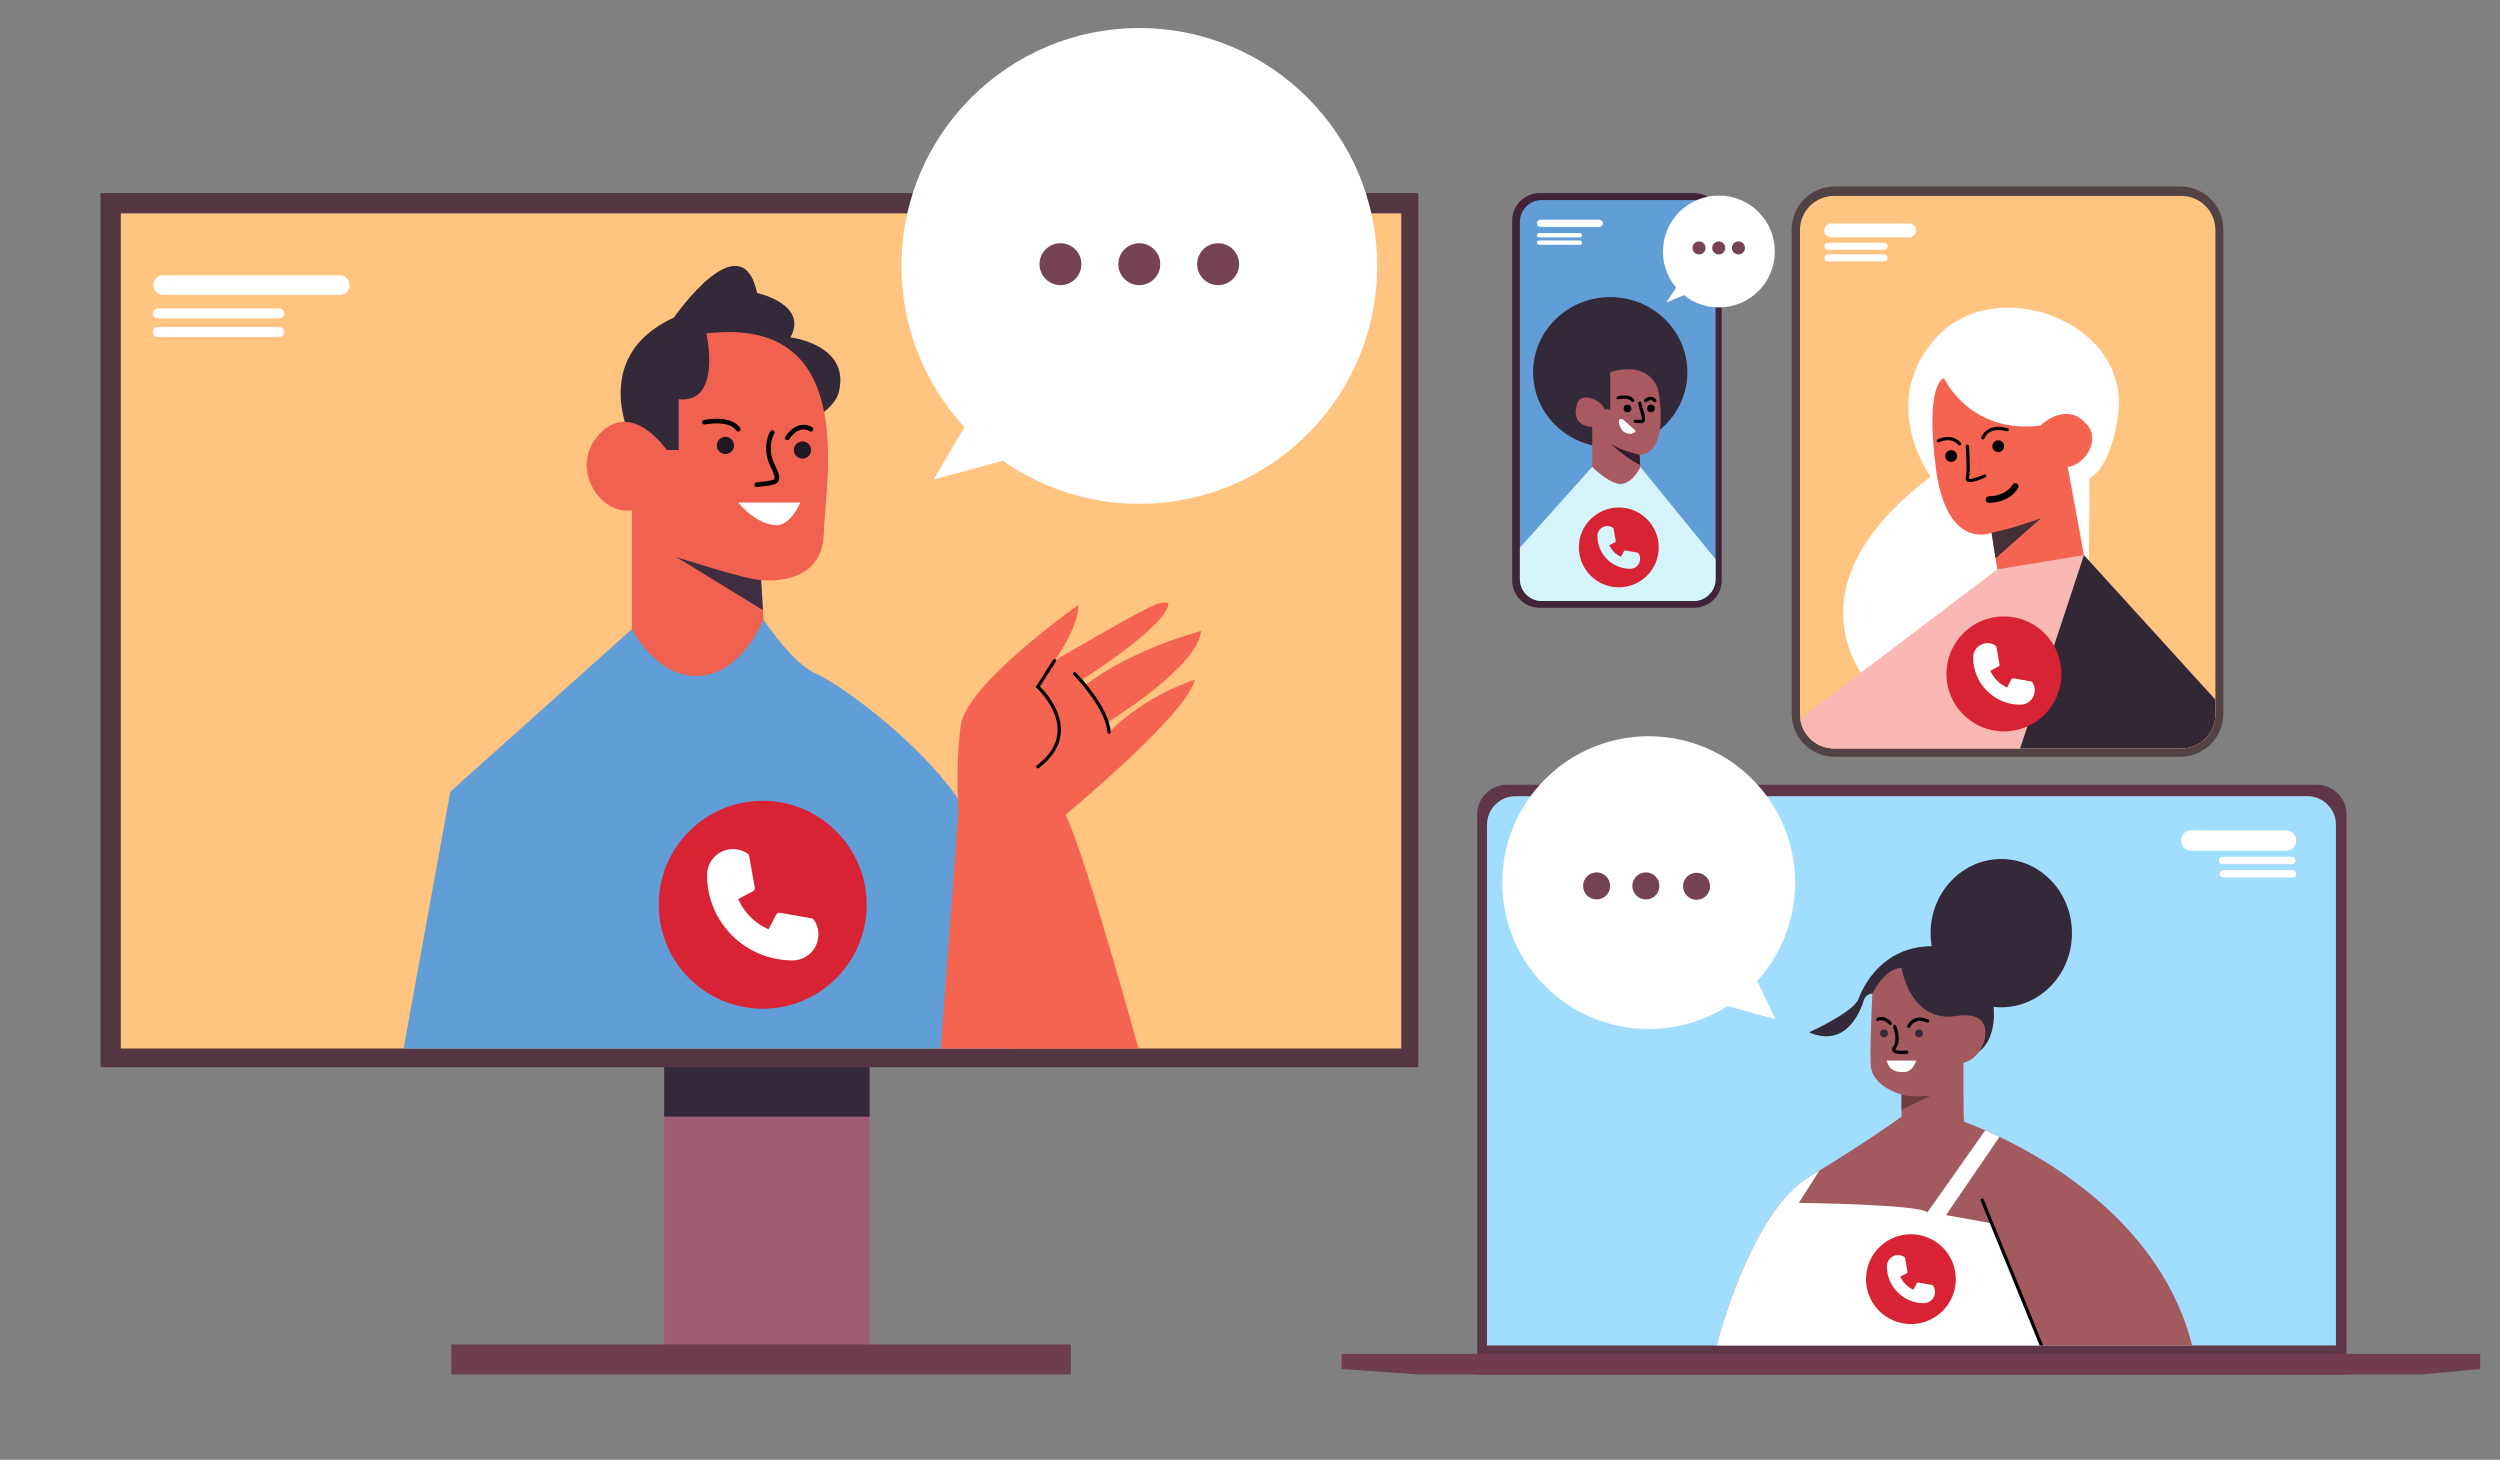<?xml version="1.0" encoding="utf-8"?>
<!-- Generator: Adobe Illustrator 24.3.0, SVG Export Plug-In . SVG Version: 6.00 Build 0)  -->
<svg version="1.1" id="sketchvalley" xmlns="http://www.w3.org/2000/svg" xmlns:xlink="http://www.w3.org/1999/xlink" x="0px"
	 y="0px" viewBox="0 0 761.04 444.36" style="enable-background:new 0 0 761.04 444.36;" xml:space="preserve">
<rect x="0" y="0" width="761.04" height="444.36" fill="#808080" stroke="none"/>
<style type="text/css">
	.st0{fill:#9F5B72;}
	.st1{fill:#6D3E4E;}
	.st2{fill:#342939;}
	.st3{fill:#543642;}
	.st4{fill:#FFC480;}
	.st5{fill:#FFFFFF;}
	.st6{fill:#F06150;}
	.st7{fill:#3F2E41;}
	.st8{fill:#1F1923;}
	.st9{fill:#619ED7;}
	.st10{fill:#F56451;}
	.st11{fill:#412438;}
	.st12{fill:#764354;}
	.st13{fill:#A95A60;}
	.st14{fill:#341D2F;}
	.st15{fill:#D6F4FC;}
	.st16{fill:#5F3648;}
	.st17{fill:#A1DDFF;}
	.st18{fill:#A25A5E;}
	.st19{fill:#723B41;}
	.st20{fill:#703D50;}
	.st21{fill:#524243;}
	.st22{fill:#453037;}
	.st23{clip-path:url(#SVGID_2_);fill:#F9B8B4;}
	.st24{clip-path:url(#SVGID_2_);fill:#322735;}
	.st25{fill:#D82335;}
</style>
<g>
	<rect x="202.19" y="314.81" class="st0" width="62.52" height="103.59"/>
	<rect x="137.39" y="409.27" class="st1" width="188.61" height="9.13"/>
	<rect x="202.19" y="314.81" class="st2" width="62.52" height="25.1"/>
	<rect x="30.6" y="58.78" class="st3" width="401.15" height="266.07"/>
	<rect x="36.77" y="64.95" class="st4" width="389.8" height="254.23"/>
	<g>
		<path class="st5" d="M103.4,89.79H49.69c-1.66,0-3-1.34-3-3s1.34-3,3-3h53.71c1.66,0,3,1.34,3,3S105.06,89.79,103.4,89.79z"/>
	</g>
	<g>
		<path class="st5" d="M85.05,96.9H48.02c-0.83,0-1.5-0.67-1.5-1.5s0.67-1.5,1.5-1.5h37.03c0.83,0,1.5,0.67,1.5,1.5
			S85.88,96.9,85.05,96.9z"/>
	</g>
	<g>
		<path class="st5" d="M85.05,102.57H48.02c-0.83,0-1.5-0.67-1.5-1.5s0.67-1.5,1.5-1.5h37.03c0.83,0,1.5,0.67,1.5,1.5
			S85.88,102.57,85.05,102.57z"/>
	</g>
	<circle class="st5" cx="346.83" cy="80.95" r="72.41"/>
	<polygon class="st5" points="284.18,145.97 296.46,125.19 307.71,139.61 	"/>
	<path class="st2" d="M192.84,135.28c0,0-14.48-26.31,12.31-38.61c0,0,20.51-29.68,25.34-7.48c0,0,15.69,3.38,10.14,13.51
		c0,0,18.34,2.17,14.72,16.65c-3.62,14.48-55.75,22.93-55.75,22.93L192.84,135.28z"/>
	<path class="st6" d="M250.76,162.56c-0.44,14.89-15.78,14.29-18.62,14.05c-0.15-0.03-0.3-0.05-0.45-0.05l0.56,9.18l1.61,26.29
		h-41.51v-56.71c-9.65,1.69-19.55-13.28-9.65-23.41c9.89-10.14,20.27,5.07,20.27,5.07h3.62v-15.45c13.27,1.45,8.45-20.03,8.45-20.03
		C261.62,95.95,251.24,146.15,250.76,162.56z"/>
	<path class="st7" d="M232.25,185.74l-26.36-16.17c0.64,0.21,21.24,6.95,25.8,6.99L232.25,185.74z"/>
	<path class="st5" d="M224.75,152.98h18.86c0,0-2.79,6.89-7.22,6.89S227.21,156.09,224.75,152.98z"/>
	<g>
		<path d="M230.33,148.26c-0.35,0-0.65-0.26-0.69-0.62c-0.05-0.38,0.23-0.73,0.61-0.78l1.23-0.15c2.33-0.27,4.01-0.47,4.29-0.96
			c0.3-0.54-0.63-2.52-1.31-3.96c-2.75-5.85-0.08-10.32,0.04-10.5c0.2-0.33,0.63-0.43,0.96-0.23c0.33,0.2,0.43,0.63,0.23,0.96l0,0
			c-0.1,0.16-2.38,4.04,0.04,9.18c1.3,2.77,1.85,4.18,1.26,5.24c-0.62,1.12-2.2,1.3-5.35,1.67l-1.22,0.15
			C230.38,148.26,230.36,148.26,230.33,148.26z"/>
	</g>
	<g>
		<path d="M224.75,131.37c-0.22,0-0.44-0.1-0.58-0.3c-2.33-3.34-9.54-1.86-9.61-1.85c-0.38,0.08-0.75-0.16-0.83-0.54
			c-0.08-0.38,0.16-0.75,0.54-0.83c0.33-0.07,8.2-1.69,11.05,2.42c0.22,0.32,0.14,0.75-0.17,0.97
			C225.03,131.33,224.89,131.37,224.75,131.37z"/>
	</g>
	<g>
		<path d="M239.67,134c-0.12,0-0.25-0.03-0.37-0.1c-0.33-0.2-0.43-0.63-0.23-0.96c1.2-1.96,4.46-5.09,8.17-2.86
			c0.33,0.2,0.44,0.63,0.24,0.96s-0.63,0.44-0.96,0.24c-3.46-2.08-6.15,2.21-6.26,2.39C240.14,133.88,239.91,134,239.67,134z"/>
	</g>
	<circle class="st8" cx="220.82" cy="135.59" r="2.62"/>
	<circle class="st8" cx="244.27" cy="136.99" r="2.62"/>
	<path class="st9" d="M122.85,319.18l14.24-78.19l55.26-49.47c0,0,7.48,14.96,20.52,14.24s19.56-17.14,19.56-17.14
		s8.68,13.27,15.92,16.41c7.24,3.14,36.2,23.65,47.54,44.89s11.83,69.26,11.83,69.26H122.85z"/>
	<path class="st10" d="M346.57,319.18c0,0-16.17-58.89-22.2-71.19c0,0,36.92-30.41,39.34-41.03c0,0-14.24,4.1-26.06,15.93
		l-0.86-2.77c0,0,27.77-16.85,28.85-28.04c0,0-20.49,5.26-35.05,16.31l-0.94-1.62c0,0,26.02-16.58,26.02-23.05c0,0,0-0.67-3.1,0
		c-3.1,0.67-31.55,17.39-31.55,17.39s7.28-9.98,7.28-16.99c0,0-34.24,24.13-35.86,36.8c-1.62,12.67-0.67,24.27-0.81,27.23
		c-0.13,2.97-5.26,71.03-5.26,71.03H346.57z"/>
	<g>
		<path d="M315.93,233.92c-0.15,0-0.3-0.07-0.4-0.2c-0.17-0.22-0.12-0.53,0.1-0.7c4.03-3.07,6.16-6.58,6.31-10.42
			c0.29-7.11-6.28-13.1-6.35-13.16l-0.31-0.28l5.3-8.32c0.15-0.23,0.46-0.3,0.69-0.15c0.23,0.15,0.3,0.46,0.15,0.69l-4.85,7.62
			c1.37,1.33,6.64,6.9,6.37,13.65c-0.17,4.15-2.43,7.91-6.71,11.17C316.14,233.88,316.04,233.92,315.93,233.92z"/>
	</g>
	<g>
		<path d="M337.64,223.39c-0.26,0-0.48-0.2-0.5-0.46c-0.61-7.59-10.3-17.41-10.39-17.5c-0.19-0.2-0.19-0.51,0-0.71
			c0.2-0.2,0.51-0.19,0.71,0c0.41,0.41,10.04,10.18,10.68,18.13c0.02,0.28-0.18,0.52-0.46,0.54
			C337.66,223.39,337.65,223.39,337.64,223.39z"/>
	</g>
	<path class="st11" d="M515.71,185.03h-46.98c-4.65,0-8.41-3.77-8.41-8.41V67.19c0-4.65,3.77-8.41,8.41-8.41h46.98
		c4.65,0,8.41,3.77,8.41,8.41v109.43C524.12,181.27,520.35,185.03,515.71,185.03z"/>
	<path class="st9" d="M522.25,67.55v108.76c0,3.67-2.98,6.64-6.65,6.64h-46.27c-3.67,0-6.65-2.97-6.65-6.64V67.55
		c0-3.67,2.98-6.64,6.65-6.64h46.27C519.27,60.91,522.25,63.88,522.25,67.55z"/>
	<circle class="st5" cx="523.26" cy="76.56" r="17.03"/>
	<polygon class="st5" points="511.15,86.27 507.24,92.08 514.3,89.17 	"/>
	<circle class="st12" cx="517.21" cy="75.47" r="1.99"/>
	<circle class="st12" cx="523.21" cy="75.47" r="1.99"/>
	<circle class="st12" cx="529.21" cy="75.47" r="1.99"/>
	<ellipse class="st2" cx="490.18" cy="113.32" rx="23.48" ry="22.88"/>
	<path class="st13" d="M499.11,138.45l0.2,3.14l0.46,7.34H484.7v-19c0,0-6.56,0.13-4.72-6.68c1.31-4.85,8.39-0.66,8.39,1.31
		l1.81,0.13v-11.36c0,0,11.06-4.19,14.57,5.2C504.75,118.53,508.68,137.79,499.11,138.45z"/>
	<path class="st14" d="M499.31,141.59c-3.53-1.7-7.16-4.79-9.18-6.65c3.22,2.27,8.98,3.51,8.98,3.51L499.31,141.59z"/>
	<g>
		<path d="M497.05,122.4c-0.15,0-0.3-0.07-0.4-0.2c-1.01-1.36-3.89-0.64-3.92-0.63c-0.27,0.07-0.54-0.09-0.61-0.35
			c-0.07-0.27,0.09-0.54,0.35-0.61c0.14-0.04,3.55-0.92,4.98,1c0.17,0.22,0.12,0.54-0.1,0.7
			C497.26,122.37,497.16,122.4,497.05,122.4z"/>
	</g>
	<g>
		<path d="M500.94,122.42c-0.14,0-0.28-0.06-0.38-0.18c-0.18-0.21-0.15-0.52,0.06-0.7c0.7-0.59,2.32-1.34,3.5,0.04
			c0.18,0.21,0.16,0.53-0.05,0.71c-0.21,0.18-0.53,0.16-0.71-0.05c-0.81-0.95-1.97-0.03-2.09,0.08
			C501.17,122.38,501.05,122.42,500.94,122.42z"/>
	</g>
	<path class="st5" d="M494.1,127.7l3.65,3.29c0.17,0.16,0.16,0.44-0.03,0.57c-0.6,0.41-1.94,1-3.62-0.28
		C493.21,130.59,491.69,126.76,494.1,127.7z"/>
	<g>
		<path d="M499.59,128.82c-0.02,0-0.05,0-0.07,0l-1.71-0.08c-0.28-0.01-0.49-0.25-0.48-0.52c0.01-0.28,0.22-0.48,0.52-0.48
			l1.71,0.08c0.02,0,0.11,0,0.14-0.02c0.29-0.37-0.26-2.18-0.55-3.15c-0.21-0.68-0.4-1.32-0.49-1.83c-0.05-0.27,0.13-0.53,0.41-0.58
			c0.27-0.05,0.53,0.13,0.58,0.41c0.08,0.45,0.26,1.07,0.46,1.72c0.51,1.69,0.99,3.28,0.38,4.06
			C500.34,128.6,500.07,128.82,499.59,128.82z"/>
	</g>
	<circle cx="495.42" cy="124.35" r="1.17"/>
	<circle cx="502.57" cy="124.35" r="1.17"/>
	<path class="st15" d="M522.25,170.23v6.08c0,3.67-2.98,6.64-6.65,6.64h-46.27c-3.67,0-6.65-2.97-6.65-6.64v-9.6l22.02-24.59
		c0,0,5.9,6.02,9.43,5.11c3.54-0.92,5.21-5.11,5.21-5.11L522.25,170.23z"/>
	<path class="st16" d="M714.31,418.4H449.66V247.95c0-5,4.05-9.06,9.06-9.06h246.54c5,0,9.06,4.05,9.06,9.06V418.4z"/>
	<path class="st17" d="M711.09,251.04v158.54H452.67V251.04c0-4.78,3.88-8.66,8.66-8.66h241.1
		C707.21,242.38,711.09,246.26,711.09,251.04z"/>
	<circle class="st5" cx="501.89" cy="268.69" r="44.57"/>
	<polygon class="st5" points="522.17,305.23 540.45,310.27 533.63,295.92 	"/>
	<circle class="st12" cx="486.03" cy="269.69" r="4.12"/>
	<circle class="st12" cx="501.03" cy="269.69" r="4.12"/>
	<circle class="st12" cx="516.46" cy="269.8" r="4.12"/>
	<ellipse class="st2" cx="609.22" cy="284.07" rx="21.52" ry="22.57"/>
	<path class="st2" d="M550.72,314.26c0,0,13.35-6.04,15.04-10.12c0,0,5.48-17.43,24.59-16.02l16.52,18.39c0,0,2.03,14.22-10.05,15.9
		l-26.84-19.95c0,0-1.96-0.04-2.63,2.12C566.68,306.74,562.44,319.39,550.72,314.26z"/>
	<path class="st18" d="M667.33,409.58H522.56c2.03-7.57,11.87-41.52,28.16-51.35c1.07-0.65,2.12-1.28,3.13-1.89
		c16.36-10.01,25.01-16.41,25.01-16.41v-6.74c-0.03-0.01-0.06-0.02-0.1-0.03c-0.07-0.02-0.17-0.04-0.3-0.08
		c-0.01-0.01-0.02-0.01-0.03-0.01c-1.82-0.56-8.85-3.11-9-9.27c-0.17-7.08,0.54-21.34,0.54-21.34s3.72-7.76,8.89-7.8
		c0,0,2.64,17.15,17.13,14.55c0,0,6.65-1.19,8.05,2.98c1.4,4.17-1.64,10.29-6.34,11.34c0,0-0.07,17.75,0.23,17.97
		c0.06,0.05,2.48,0.88,6.41,2.59l0.36,0.16c1.07,0.47,2.25,1,3.52,1.6l0.47,0.22C625.83,354.26,658.32,373.97,667.33,409.58z"/>
	<path class="st19" d="M587.7,333.58l-8.84,4.23v-4.62C581.39,334.1,587.7,333.58,587.7,333.58z"/>
	<path class="st5" d="M621.44,409.58h-98.88c2.03-7.57,11.87-41.52,28.16-51.35c1.07-0.65,2.12-1.28,3.13-1.89l-6.26,9.84
		c0,0,36,0.38,39.16,2.85l17.59-24.94l0.36,0.16l3.52,1.6l0.47,0.22l-16.3,23.83l13.74,2.47L621.44,409.58z"/>
	<g>
		<path d="M621.98,409.58h-1.07l-17.96-44.07c-0.11-0.26,0.01-0.55,0.27-0.65c0.25-0.11,0.55,0.01,0.65,0.27L621.98,409.58z"/>
	</g>
	<g>
		<path d="M575.41,312.01c-0.14,0-0.28-0.06-0.38-0.17c-1.65-1.86-3.08-1.12-3.14-1.09c-0.24,0.13-0.54,0.04-0.68-0.19
			c-0.13-0.24-0.05-0.54,0.19-0.68c0.74-0.42,2.61-0.7,4.38,1.3c0.18,0.21,0.16,0.52-0.04,0.71
			C575.64,311.97,575.52,312.01,575.41,312.01z"/>
	</g>
	<g>
		<path d="M581.04,312.95c-0.07,0-0.13-0.01-0.19-0.04c-0.25-0.11-0.37-0.4-0.27-0.65c0.03-0.06,0.66-1.53,2.26-2.19
			c1.19-0.48,2.57-0.39,4.11,0.26c0.25,0.11,0.37,0.4,0.26,0.66c-0.11,0.25-0.4,0.37-0.66,0.26c-1.58-0.68-2.9-0.65-3.94,0.07
			c-0.78,0.55-1.12,1.31-1.12,1.32C581.42,312.83,581.23,312.95,581.04,312.95z"/>
	</g>
	<g>
		<path d="M578.97,320.88c-1.13,0-2.46-0.17-2.87-0.89c-0.17-0.31-0.27-0.82,0.28-1.53c1.43-1.88-0.05-5.79-0.07-5.83
			c-0.1-0.26,0.03-0.55,0.29-0.65c0.26-0.1,0.55,0.03,0.65,0.29c0.07,0.18,1.7,4.47-0.07,6.8c-0.21,0.28-0.21,0.41-0.2,0.43
			c0.19,0.34,1.82,0.48,3.42,0.3c0.26-0.03,0.52,0.17,0.55,0.44c0.03,0.27-0.17,0.52-0.44,0.55
			C580.18,320.83,579.61,320.88,578.97,320.88z"/>
	</g>
	<path class="st5" d="M574.38,322.86h8.96c0,0-1.11,3.5-3.58,3.5S575.24,326.18,574.38,322.86z"/>
	<circle class="st2" cx="573.53" cy="314.58" r="1.19"/>
	<circle class="st2" cx="584.19" cy="314.58" r="1.19"/>
	<polygon class="st20" points="408.4,412.13 755.02,412.13 755.02,416.75 737.28,418.4 431.75,418.4 408.4,416.75 	"/>
	<path class="st21" d="M663.71,230.38H558.53c-7.24,0-13.12-5.87-13.12-13.12V69.88c0-7.24,5.87-13.12,13.12-13.12h105.18
		c7.24,0,13.12,5.87,13.12,13.12v147.38C676.82,224.5,670.95,230.38,663.71,230.38z"/>
	<path class="st4" d="M664.02,227.86h-105.7c-5.73,0-10.38-4.65-10.38-10.38V70.02c0-5.73,4.65-10.38,10.38-10.38h105.7
		c5.73,0,10.38,4.65,10.38,10.38v147.46C674.4,223.22,669.75,227.86,664.02,227.86z"/>
	<path class="st5" d="M569.43,208.77c0,0-27.85-28.75,18.27-63.65c0,0-16.3-22.36,1.64-42.27s58.49-5.28,55.54,22.67
		c0,0-1.72,16.4-8.85,20.09c0,0,0.25,43.74-1.97,53.33S569.43,208.77,569.43,208.77z"/>
	<path class="st10" d="M629.44,142.12l5.25,28.56l-26.25,5.25l-0.95-5.98l-1.23-7.78c-0.01,0-0.01,0-0.02,0.01
		c-0.11,0.04-0.79,0.31-1.84,0.46c-3.86,0.56-12.63-0.5-15.15-20.52c-3.26-25.93,2.53-27.02,2.53-27.02s7.79,17.14,29.33,14.45
		c0,0,8.87-8.67,15.21,1.11C638.67,136.21,633.42,141.79,629.44,142.12z"/>
	<path class="st22" d="M621.33,157.74l-13.84,12.21l-1.23-7.78C612.6,160.93,620.82,157.93,621.33,157.74z"/>
	<g>
		<defs>
			<path id="SVGID_1_" d="M664.02,227.86h-105.7c-5.73,0-10.38-4.65-10.38-10.38V70.02c0-5.73,4.65-10.38,10.38-10.38h105.7
				c5.73,0,10.38,4.65,10.38,10.38v147.46C674.4,223.22,669.75,227.86,664.02,227.86z"/>
		</defs>
		<clipPath id="SVGID_2_">
			<use xlink:href="#SVGID_1_"  style="overflow:visible;"/>
		</clipPath>
		<path class="st23" d="M675.6,214.31v6.88c0,0-5.12,6.02-8.5,7.61c-1.61,0.75-26.7,0.79-52.66,0.62
			c-28.81-0.18-58.69-0.62-58.69-0.62s-8.98-4.35-9.29-8.87l61.56-46.62l26.36-4.33L675.6,214.31z"/>
		<path class="st24" d="M675.6,214.31v6.88c0,0-5.12,6.02-8.5,7.61c-1.61,0.75-26.7,0.79-52.66,0.62l19.94-60.44L675.6,214.31z"/>
	</g>
	<g>
		<path d="M603.63,133.77c-0.05,0-0.11-0.01-0.16-0.03c-0.26-0.09-0.4-0.37-0.32-0.63c0.02-0.05,1.58-4.54,8.01-2.79
			c0.27,0.07,0.42,0.35,0.35,0.61c-0.07,0.27-0.34,0.43-0.61,0.35c-5.49-1.49-6.75,1.99-6.8,2.14
			C604.03,133.64,603.84,133.77,603.63,133.77z"/>
	</g>
	<g>
		<path d="M596.54,135.62c-0.14,0-0.27-0.06-0.37-0.17c-2.37-2.64-5.72-0.89-5.86-0.82c-0.24,0.13-0.55,0.04-0.68-0.2
			c-0.13-0.24-0.04-0.55,0.2-0.68c0.04-0.02,4.18-2.2,7.08,1.03c0.18,0.21,0.17,0.52-0.04,0.71
			C596.78,135.58,596.66,135.62,596.54,135.62z"/>
	</g>
	<g>
		<path d="M599.67,146.76c-0.4,0-0.74-0.08-0.96-0.26c-0.18-0.15-0.45-0.49-0.29-1.11c0.49-1.94-0.01-9.44-0.01-9.51
			c-0.02-0.28,0.19-0.51,0.47-0.53c0.26-0.01,0.51,0.19,0.53,0.47c0.02,0.31,0.51,7.74-0.01,9.83c-0.02,0.1-0.02,0.13-0.02,0.13
			c0.35,0.23,2.53-0.4,4.56-1.34c0.25-0.11,0.55-0.01,0.66,0.24c0.12,0.25,0.01,0.55-0.24,0.66
			C603.3,145.82,601.08,146.76,599.67,146.76z"/>
	</g>
	<g>
		<path d="M605.61,153.07c-0.09,0-0.16,0-0.18,0c-0.55-0.02-0.98-0.49-0.96-1.04c0.02-0.54,0.46-0.96,1-0.96c0.01,0,0.02,0,0.04,0
			l0,0c0.05,0,4.9,0.11,7.12-3.53c0.29-0.47,0.91-0.62,1.37-0.33c0.47,0.29,0.62,0.9,0.33,1.37
			C611.74,152.85,606.64,153.07,605.61,153.07z"/>
	</g>
	<circle cx="593.96" cy="138.82" r="1.8"/>
	<circle cx="608.3" cy="135.84" r="1.8"/>
	<circle class="st12" cx="322.82" cy="80.42" r="6.38"/>
	<circle class="st12" cx="346.82" cy="80.42" r="6.38"/>
	<circle class="st12" cx="370.82" cy="80.42" r="6.38"/>
	<circle class="st5" cx="232.17" cy="275.42" r="25.28"/>
	<circle class="st5" cx="610.03" cy="205.15" r="14.5"/>
	<path class="st25" d="M232.18,243.77c-17.48,0-31.65,14.17-31.65,31.65c0,17.48,14.17,31.65,31.65,31.65s31.65-14.17,31.65-31.65
		C263.81,257.95,249.65,243.79,232.18,243.77z M241.22,292.37c-14.35-0.02-25.98-11.64-25.99-25.99c0-2.93,1.62-5.61,4.2-6.99
		c2.58-1.37,5.71-1.21,8.14,0.43c0.25,0.17,0.43,0.44,0.48,0.74l1.7,9.59c0.09,0.49-0.15,0.97-0.59,1.2l-4.45,2.33
		c1.82,4.12,5.11,7.41,9.23,9.23l2.32-4.46c0.23-0.44,0.71-0.68,1.2-0.59l9.59,1.7c0.3,0.05,0.57,0.23,0.74,0.48
		c1.64,2.42,1.8,5.56,0.43,8.14C246.84,290.76,244.15,292.37,241.22,292.37z"/>
	<path class="st25" d="M492.79,154.49c-6.71,0-12.15,5.44-12.15,12.15c0,6.71,5.44,12.15,12.15,12.15s12.15-5.44,12.15-12.15
		C504.94,159.93,499.5,154.49,492.79,154.49z M496.26,173.15c-5.51-0.01-9.98-4.47-9.98-9.98c0-1.12,0.62-2.16,1.61-2.68
		c0.99-0.53,2.19-0.46,3.13,0.17c0.1,0.07,0.16,0.17,0.18,0.28l0.65,3.68c0.03,0.19-0.06,0.37-0.23,0.46l-1.71,0.89
		c0.7,1.58,1.96,2.84,3.54,3.54l0.89-1.71c0.09-0.17,0.27-0.26,0.46-0.23l3.68,0.65c0.12,0.02,0.22,0.09,0.28,0.18
		c0.63,0.93,0.69,2.13,0.16,3.13C498.42,172.53,497.39,173.15,496.26,173.15z"/>
	<path class="st25" d="M610.03,187.65c-9.67,0-17.5,7.84-17.5,17.5c0,9.67,7.84,17.5,17.5,17.5c9.67,0,17.5-7.84,17.5-17.5
		C627.52,195.49,619.69,187.66,610.03,187.65z M615.03,214.53c-7.94-0.01-14.37-6.44-14.38-14.38c0-1.62,0.89-3.1,2.32-3.86
		c1.43-0.76,3.16-0.67,4.5,0.24c0.14,0.09,0.24,0.24,0.27,0.41l0.94,5.3c0.05,0.27-0.08,0.54-0.33,0.66l-2.46,1.29
		c1.01,2.28,2.83,4.1,5.1,5.1l1.29-2.47c0.13-0.24,0.39-0.37,0.66-0.33l5.31,0.94c0.17,0.03,0.31,0.12,0.41,0.26
		c0.91,1.34,1,3.07,0.24,4.5C618.14,213.63,616.65,214.53,615.03,214.53z"/>
	<path class="st25" d="M581.71,375.72c-7.55,0-13.67,6.12-13.67,13.67s6.12,13.67,13.67,13.67c7.55,0,13.67-6.12,13.67-13.67
		C595.37,381.84,589.26,375.73,581.71,375.72z M585.62,396.71c-6.2-0.01-11.22-5.03-11.23-11.23c0-1.26,0.7-2.42,1.81-3.02
		c1.12-0.59,2.47-0.52,3.52,0.19c0.11,0.07,0.18,0.19,0.21,0.32l0.73,4.14c0.04,0.21-0.07,0.42-0.25,0.52l-1.92,1
		c0.79,1.78,2.21,3.2,3.99,3.99l1-1.93c0.1-0.19,0.31-0.29,0.52-0.25l4.14,0.73c0.13,0.02,0.25,0.1,0.32,0.21
		c0.71,1.05,0.78,2.4,0.19,3.52C588.04,396.01,586.88,396.71,585.62,396.71z"/>
	<path class="st5" d="M695.91,258.99h-28.82c-1.72,0-3.12-1.4-3.12-3.12l0,0c0-1.72,1.4-3.12,3.12-3.12h28.82
		c1.72,0,3.12,1.4,3.12,3.12l0,0C699.03,257.59,697.63,258.99,695.91,258.99z"/>
	<path class="st5" d="M697.91,267.11H676.8c-0.62,0-1.12-0.5-1.12-1.12l0,0c0-0.62,0.5-1.12,1.12-1.12h21.11
		c0.62,0,1.12,0.5,1.12,1.12l0,0C699.03,266.61,698.53,267.11,697.91,267.11z"/>
	<path class="st5" d="M697.67,263.05h-21.11c-0.62,0-1.12-0.5-1.12-1.12l0,0c0-0.62,0.5-1.12,1.12-1.12h21.11
		c0.62,0,1.12,0.5,1.12,1.12l0,0C698.79,262.55,698.29,263.05,697.67,263.05z"/>
	<path class="st5" d="M581.19,72.22h-23.76c-1.15,0-2.09-0.94-2.09-2.09v0c0-1.15,0.94-2.09,2.09-2.09h23.76
		c1.15,0,2.09,0.94,2.09,2.09v0C583.28,71.28,582.35,72.22,581.19,72.22z"/>
	<path class="st5" d="M573.59,76.02h-17.2c-0.58,0-1.05-0.47-1.05-1.05l0,0c0-0.58,0.47-1.05,1.05-1.05h17.2
		c0.58,0,1.05,0.47,1.05,1.05l0,0C574.63,75.55,574.16,76.02,573.59,76.02z"/>
	<path class="st5" d="M573.59,79.55h-17.2c-0.58,0-1.05-0.47-1.05-1.05l0,0c0-0.58,0.47-1.05,1.05-1.05h17.2
		c0.58,0,1.05,0.47,1.05,1.05l0,0C574.63,79.09,574.16,79.55,573.59,79.55z"/>
	<path class="st5" d="M486.87,69.08h-17.93c-0.6,0-1.1-0.49-1.1-1.1v0c0-0.6,0.49-1.1,1.1-1.1h17.93c0.6,0,1.1,0.49,1.1,1.1v0
		C487.97,68.59,487.47,69.08,486.87,69.08z"/>
	<path class="st5" d="M480.93,72.27h-12.41c-0.37,0-0.66-0.3-0.66-0.66l0,0c0-0.37,0.3-0.66,0.66-0.66h12.41
		c0.37,0,0.66,0.3,0.66,0.66l0,0C481.59,71.97,481.29,72.27,480.93,72.27z"/>
	<path class="st5" d="M480.93,74.53h-12.41c-0.37,0-0.66-0.3-0.66-0.66l0,0c0-0.37,0.3-0.66,0.66-0.66h12.41
		c0.37,0,0.66,0.3,0.66,0.66l0,0C481.59,74.24,481.29,74.53,480.93,74.53z"/>
</g>
</svg>
